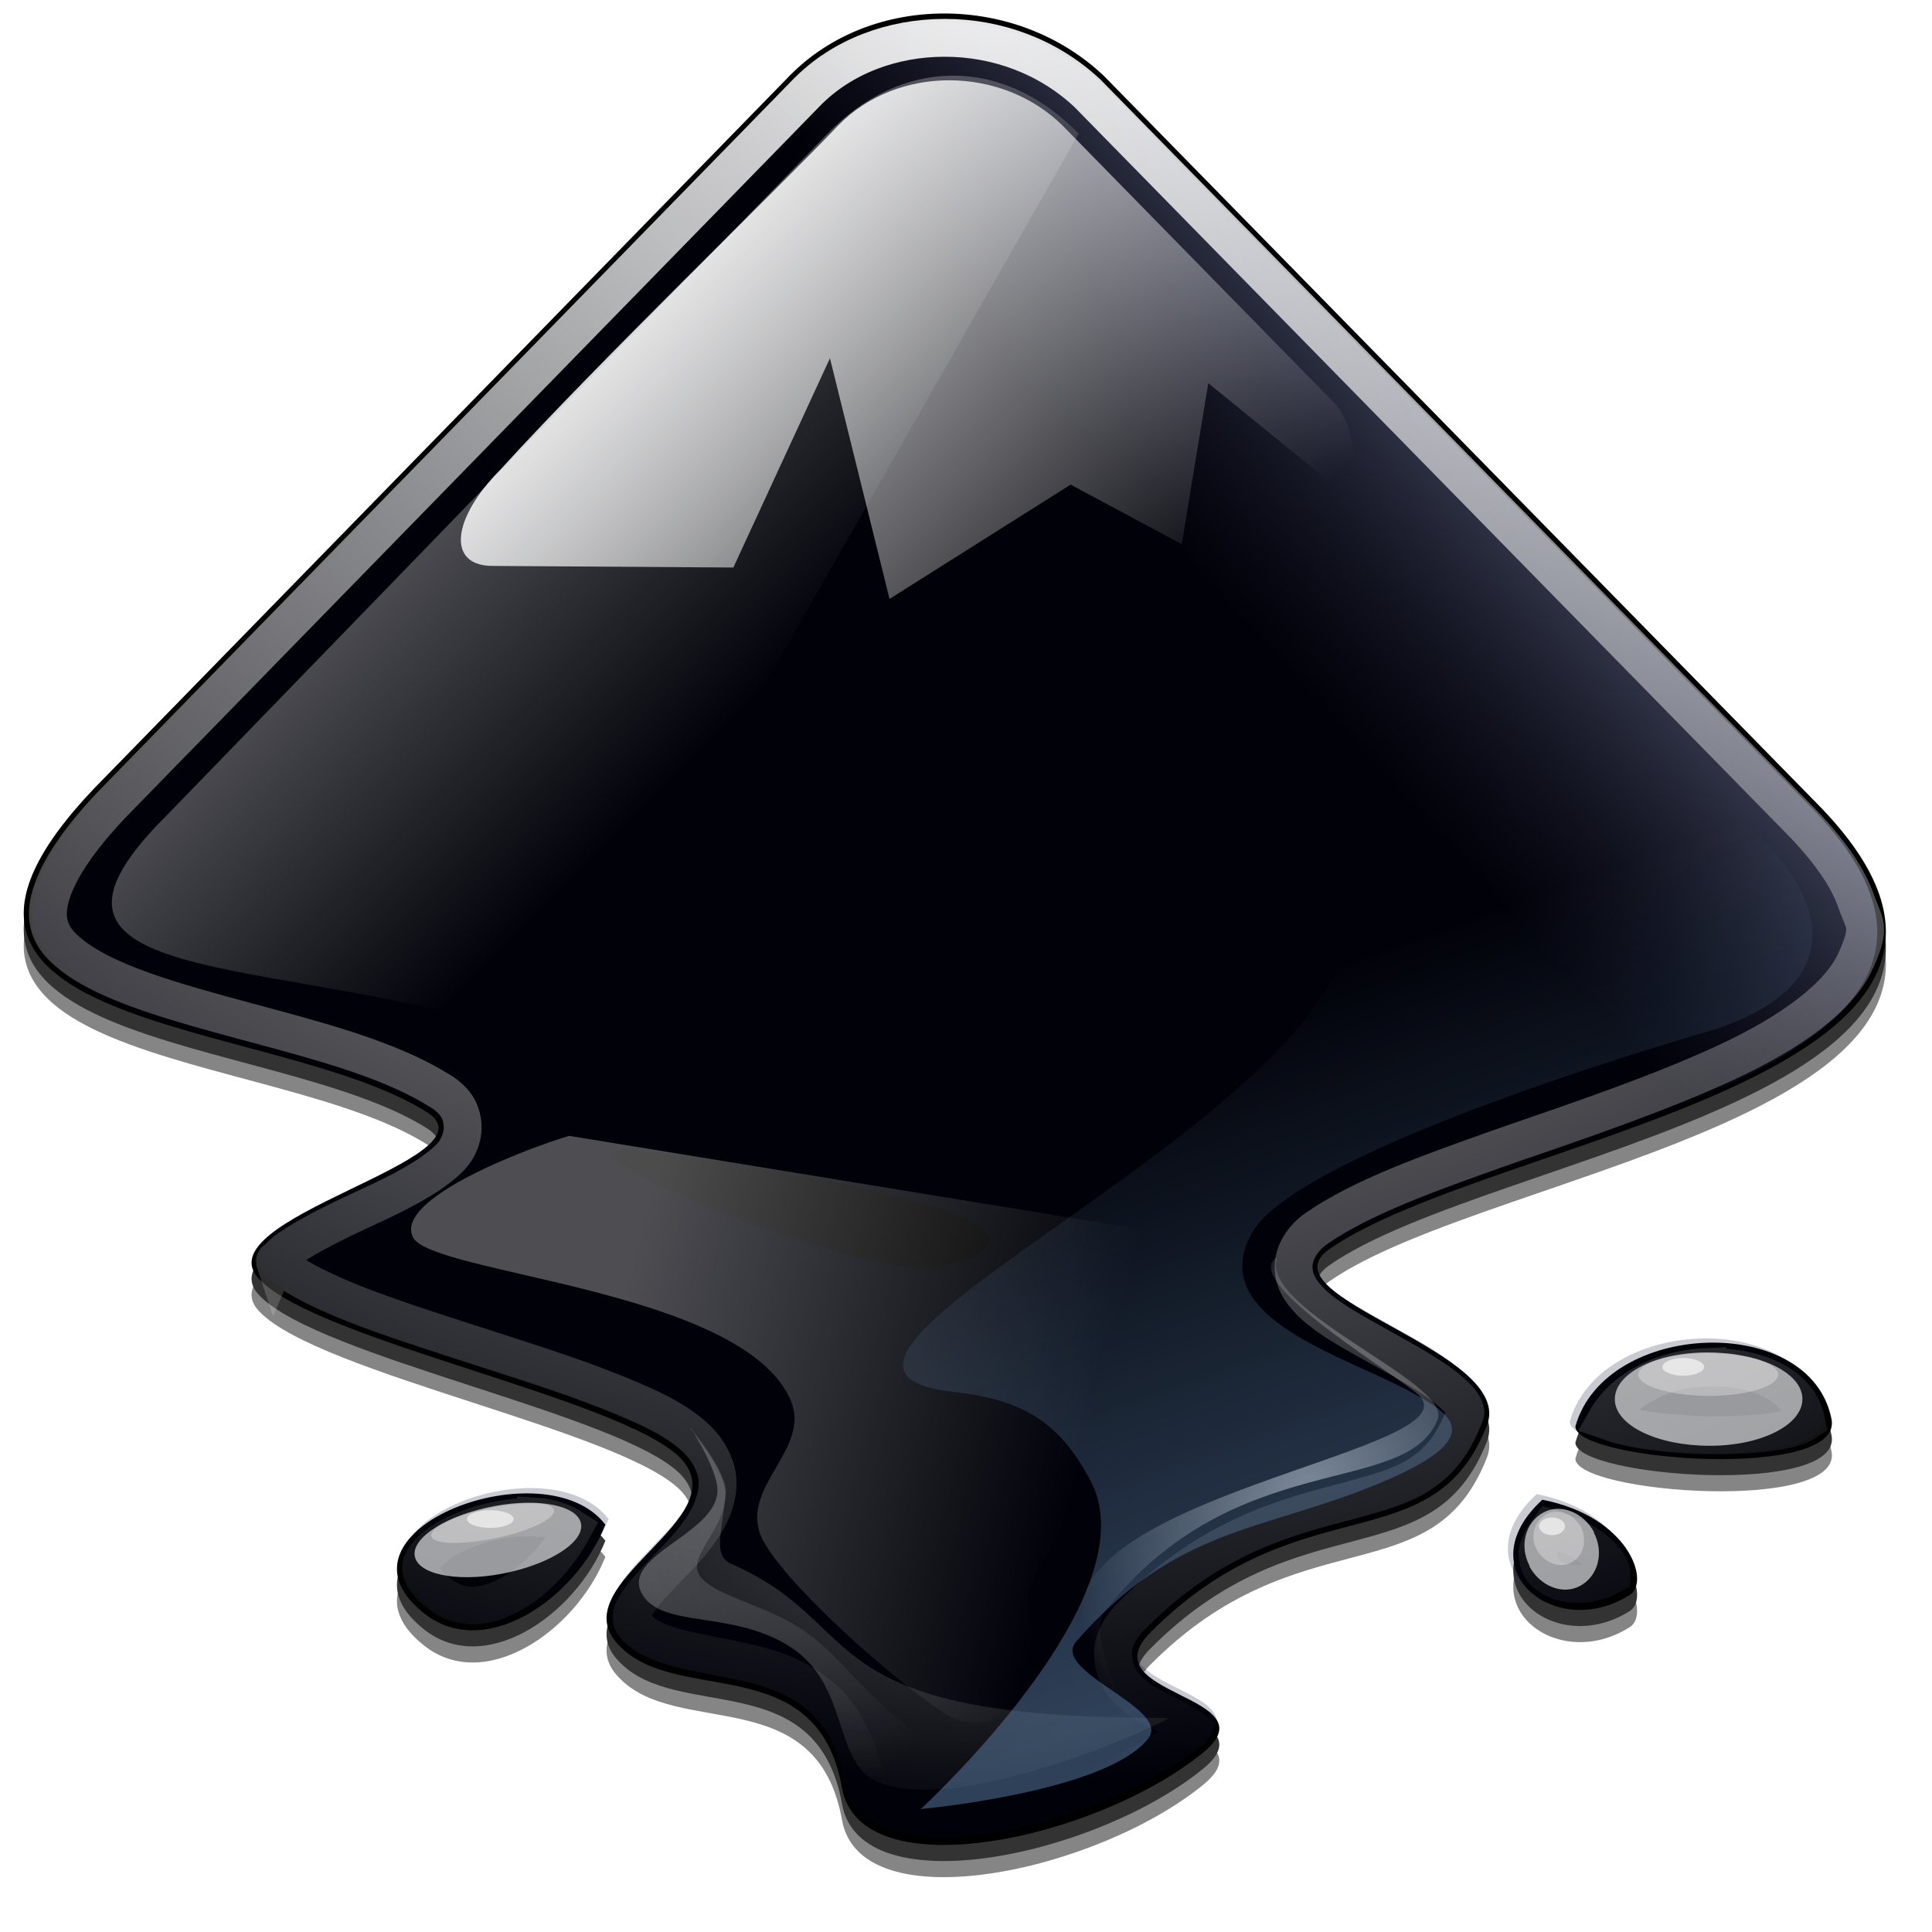 <?xml version="1.0" encoding="UTF-8"?>
<svg id="Calque_1" data-name="Calque 1" xmlns="http://www.w3.org/2000/svg" version="1.1" xmlns:xlink="http://www.w3.org/1999/xlink" viewBox="0 0 240 240">
  <defs>
    <style>
      .cls-1 {
        fill: url(#Dégradé_sans_nom_21);
      }

      .cls-1, .cls-2, .cls-3, .cls-4, .cls-5, .cls-6, .cls-7, .cls-8, .cls-9, .cls-10, .cls-11, .cls-12, .cls-13, .cls-14, .cls-15, .cls-16, .cls-17, .cls-18, .cls-19, .cls-20, .cls-21, .cls-22, .cls-23, .cls-24, .cls-25, .cls-26 {
        stroke-width: 0px;
      }

      .cls-1, .cls-2, .cls-5, .cls-13, .cls-14, .cls-15, .cls-17, .cls-22, .cls-24, .cls-25, .cls-26 {
        fill-rule: evenodd;
      }

      .cls-2 {
        fill: url(#Dégradé_sans_nom_17);
      }

      .cls-3, .cls-10 {
        fill: #000;
      }

      .cls-27 {
        filter: url(#t-2);
      }

      .cls-4 {
        fill: url(#Dégradé_sans_nom_15);
      }

      .cls-4, .cls-28, .cls-29, .cls-8, .cls-30, .cls-10, .cls-31, .cls-32, .cls-33, .cls-34, .cls-16, .cls-17, .cls-19, .cls-20, .cls-21, .cls-22, .cls-35, .cls-23, .cls-36, .cls-37 {
        isolation: isolate;
      }

      .cls-4, .cls-19, .cls-21 {
        opacity: .3;
      }

      .cls-5 {
        fill: url(#Dégradé_sans_nom_19);
      }

      .cls-28 {
        filter: url(#w);
        opacity: .6;
      }

      .cls-6 {
        fill: url(#Dégradé_sans_nom_3);
      }

      .cls-29 {
        filter: url(#r);
      }

      .cls-29, .cls-33, .cls-37 {
        opacity: .6;
      }

      .cls-7 {
        fill: url(#Dégradé_sans_nom_9);
      }

      .cls-8 {
        fill: url(#Dégradé_sans_nom_22);
        opacity: .3;
      }

      .cls-9 {
        fill: url(#Dégradé_sans_nom_12);
      }

      .cls-10 {
        opacity: .6;
      }

      .cls-31 {
        filter: url(#o);
        opacity: .5;
      }

      .cls-11, .cls-38 {
        fill: none;
      }

      .cls-12 {
        fill: url(#Dégradé_sans_nom_23);
      }

      .cls-32 {
        filter: url(#l);
        opacity: .3;
      }

      .cls-13 {
        fill: url(#Dégradé_sans_nom_13);
      }

      .cls-39 {
        opacity: .8;
      }

      .cls-14 {
        fill: url(#Dégradé_sans_nom_7);
      }

      .cls-15 {
        fill: url(#Dégradé_sans_nom_5);
      }

      .cls-40 {
        filter: url(#t);
      }

      .cls-33 {
        filter: url(#r-3);
      }

      .cls-34 {
        filter: url(#A);
        opacity: .3;
      }

      .cls-16 {
        fill: #fff;
        opacity: .6;
      }

      .cls-17 {
        fill: url(#Dégradé_sans_nom_6);
        opacity: .5;
      }

      .cls-18 {
        fill: url(#Dégradé_sans_nom_16);
      }

      .cls-19 {
        fill: url(#Dégradé_sans_nom_11);
      }

      .cls-20 {
        fill: url(#Dégradé_sans_nom);
        opacity: .7;
      }

      .cls-21 {
        fill: url(#Dégradé_sans_nom_8);
      }

      .cls-22 {
        fill: url(#Dégradé_sans_nom_4);
        opacity: .2;
      }

      .cls-35 {
        filter: url(#D);
        opacity: .5;
      }

      .cls-23 {
        fill: url(#Dégradé_sans_nom_2);
        opacity: .5;
      }

      .cls-24 {
        fill: url(#Dégradé_sans_nom_14);
      }

      .cls-36 {
        filter: url(#F);
        opacity: .4;
      }

      .cls-25 {
        fill: url(#Dégradé_sans_nom_20);
      }

      .cls-37 {
        filter: url(#r-2);
      }

      .cls-38 {
        stroke: url(#Dégradé_sans_nom_18);
        stroke-miterlimit: 38.6;
        stroke-width: 4.7px;
      }

      .cls-26 {
        fill: url(#Dégradé_sans_nom_10);
      }
    </style>
    <linearGradient id="Dégradé_sans_nom" data-name="Dégradé sans nom" x1="184.7" y1="1062.4" x2="180" y2="1058.1" gradientTransform="translate(-1575.2 10232.9) scale(9.6 -9.6)" gradientUnits="userSpaceOnUse">
      <stop offset="0" stop-color="#c0cdf9"/>
      <stop offset="1" stop-color="#07092d" stop-opacity=".3"/>
    </linearGradient>
    <linearGradient id="Dégradé_sans_nom_2" data-name="Dégradé sans nom 2" x1="171.7" y1="1063" x2="177.1" y2="1057.6" gradientTransform="translate(-1599.2 10320.6) scale(9.7 -9.7)" gradientUnits="userSpaceOnUse">
      <stop offset="0" stop-color="#fff"/>
      <stop offset="1" stop-color="#fff" stop-opacity="0"/>
    </linearGradient>
    <linearGradient id="Dégradé_sans_nom_3" data-name="Dégradé sans nom 3" x1="175.2" y1="1064" x2="181.7" y2="1057.6" gradientTransform="translate(-1599.2 10320.6) scale(9.7 -9.7)" gradientUnits="userSpaceOnUse">
      <stop offset="0" stop-color="#fff"/>
      <stop offset="1" stop-color="#fff" stop-opacity="0"/>
    </linearGradient>
    <radialGradient id="Dégradé_sans_nom_4" data-name="Dégradé sans nom 4" cx="231" cy="1017.3" fx="231" fy="1017.3" r="6.5" gradientTransform="translate(-1776.8 5689.8) scale(8 -5.4)" gradientUnits="userSpaceOnUse">
      <stop offset="0" stop-color="#fff"/>
      <stop offset="1" stop-color="#fff" stop-opacity="0"/>
    </radialGradient>
    <filter id="l" x="-.078" y="-.114" width="1.156" height="1.228">
      <feGaussianBlur stdDeviation="1.958"/>
    </filter>
    <radialGradient id="Dégradé_sans_nom_5" data-name="Dégradé sans nom 5" cx="255.2" cy="964" fx="255.2" fy="964" r="6.5" gradientTransform="translate(-2508.9 6834.4) scale(10.3 -6.9)" gradientUnits="userSpaceOnUse">
      <stop offset="0" stop-color="#fff"/>
      <stop offset="1" stop-color="#fff" stop-opacity="0"/>
    </radialGradient>
    <radialGradient id="Dégradé_sans_nom_6" data-name="Dégradé sans nom 6" cx="196.5" cy="1326.9" fx="196.5" fy="1326.9" r="7.3" gradientTransform="translate(-813.3 3013.5) scale(5.1 -2.2)" gradientUnits="userSpaceOnUse">
      <stop offset="0" stop-color="#fff"/>
      <stop offset="1" stop-color="#fff" stop-opacity="0"/>
    </radialGradient>
    <filter id="o" x="-.074" y="-.175" width="1.149" height="1.351">
      <feGaussianBlur stdDeviation="2.12"/>
    </filter>
    <radialGradient id="Dégradé_sans_nom_7" data-name="Dégradé sans nom 7" cx="198" cy="1320.7" fx="198" fy="1320.7" r="7.3" gradientTransform="translate(-813.3 3004.6) scale(5.1 -2.2)" gradientUnits="userSpaceOnUse">
      <stop offset="0" stop-color="#fff"/>
      <stop offset="1" stop-color="#fff" stop-opacity="0"/>
    </radialGradient>
    <linearGradient id="Dégradé_sans_nom_8" data-name="Dégradé sans nom 8" x1="201.6" y1="1047.7" x2="201.7" y2="1046.3" gradientTransform="translate(-819.6 5527.2) scale(5.1 -5.1)" gradientUnits="userSpaceOnUse">
      <stop offset="0" stop-color="#fff"/>
      <stop offset="1" stop-color="#fff" stop-opacity="0"/>
    </linearGradient>
    <filter id="r" x="-.085" y="-.278" width="1.171" height="1.556">
      <feGaussianBlur stdDeviation=".565"/>
    </filter>
    <linearGradient id="Dégradé_sans_nom_9" data-name="Dégradé sans nom 9" x1="259.9" y1="929.4" x2="259.9" y2="928.5" gradientTransform="translate(-1578.1 10408.7) scale(6.9 -11)" gradientUnits="userSpaceOnUse">
      <stop offset="0" stop-color="#fff"/>
      <stop offset="1" stop-color="#fff" stop-opacity="0"/>
    </linearGradient>
    <filter id="t" x="-.07" y="-.473" width="1.14" height="1.946">
      <feGaussianBlur stdDeviation=".821"/>
    </filter>
    <radialGradient id="Dégradé_sans_nom_10" data-name="Dégradé sans nom 10" cx="200.3" cy="2360.5" fx="200.3" fy="2360.5" r="3" gradientTransform="translate(-813.3 1962.7) scale(5.1 -.8)" gradientUnits="userSpaceOnUse">
      <stop offset="0" stop-color="#fff"/>
      <stop offset="1" stop-color="#fff" stop-opacity="0"/>
    </radialGradient>
    <linearGradient id="Dégradé_sans_nom_11" data-name="Dégradé sans nom 11" x1="236.9" y1="1132.9" x2="236.9" y2="1131.6" gradientTransform="translate(2345.9 5594.6) rotate(-26.9) scale(2.2 -5.1)" gradientUnits="userSpaceOnUse">
      <stop offset="0" stop-color="#fff"/>
      <stop offset="1" stop-color="#fff" stop-opacity="0"/>
    </linearGradient>
    <filter id="r-2" data-name="r" x="-.085" y="-.278" width="1.171" height="1.556">
      <feGaussianBlur stdDeviation=".565"/>
    </filter>
    <linearGradient id="Dégradé_sans_nom_12" data-name="Dégradé sans nom 12" x1="286.4" y1="968.4" x2="286.4" y2="967.5" gradientTransform="translate(4256.1 10090.4) rotate(-26.9) scale(3 -11)" gradientUnits="userSpaceOnUse">
      <stop offset="0" stop-color="#fff"/>
      <stop offset="1" stop-color="#fff" stop-opacity="0"/>
    </linearGradient>
    <filter id="t-2" data-name="t" x="-.07" y="-.473" width="1.14" height="1.946">
      <feGaussianBlur stdDeviation=".821"/>
    </filter>
    <radialGradient id="Dégradé_sans_nom_13" data-name="Dégradé sans nom 13" cx="235.5" cy="2937.4" fx="235.5" fy="2937.4" r="3" gradientTransform="translate(736.4 2414.1) rotate(-26.9) scale(2.2 -.8)" gradientUnits="userSpaceOnUse">
      <stop offset="0" stop-color="#fff"/>
      <stop offset="1" stop-color="#fff" stop-opacity="0"/>
    </radialGradient>
    <radialGradient id="Dégradé_sans_nom_14" data-name="Dégradé sans nom 14" cx="170.8" cy="1372.2" fx="170.8" fy="1372.2" r="4.9" gradientTransform="translate(-813.3 3023.4) scale(5.1 -2.1)" gradientUnits="userSpaceOnUse">
      <stop offset="0" stop-color="#fff" stop-opacity=".3"/>
      <stop offset="1" stop-color="#fff" stop-opacity="0"/>
    </radialGradient>
    <linearGradient id="Dégradé_sans_nom_15" data-name="Dégradé sans nom 15" x1="387.3" y1="1175.2" x2="387.3" y2="1173.8" gradientTransform="translate(-275.7 4753.5) rotate(-12.4) scale(4.6 -3.7) skewX(-5)" gradientUnits="userSpaceOnUse">
      <stop offset="0" stop-color="#fff"/>
      <stop offset="1" stop-color="#fff" stop-opacity="0"/>
    </linearGradient>
    <filter id="r-3" data-name="r" x="-.085" y="-.278" width="1.171" height="1.556">
      <feGaussianBlur stdDeviation=".565"/>
    </filter>
    <linearGradient id="Dégradé_sans_nom_16" data-name="Dégradé sans nom 16" x1="397.7" y1="988.6" x2="397.7" y2="987.7" gradientTransform="translate(199 8297.1) rotate(-12.4) scale(6.2 -8) skewX(-8)" gradientUnits="userSpaceOnUse">
      <stop offset="0" stop-color="#fff"/>
      <stop offset="1" stop-color="#fff" stop-opacity="0"/>
    </linearGradient>
    <filter id="w" x="-.076" y="-.166" width="1.152" height="1.331">
      <feGaussianBlur stdDeviation=".665"/>
    </filter>
    <radialGradient id="Dégradé_sans_nom_17" data-name="Dégradé sans nom 17" cx="249.1" cy="1371.6" fx="249.1" fy="1371.6" r="2.2" gradientTransform="translate(-586.9 3730.8) rotate(-15.5) scale(6.3 -2.4)" gradientUnits="userSpaceOnUse">
      <stop offset="0" stop-color="#fff"/>
      <stop offset="1" stop-color="#fff" stop-opacity="0"/>
    </radialGradient>
    <radialGradient id="Dégradé_sans_nom_18" data-name="Dégradé sans nom 18" cx="215.6" cy="1041.2" fx="215.6" fy="1041.2" r="14.7" gradientTransform="translate(-3456.8 17056.1) scale(16.6 -16.4)" gradientUnits="userSpaceOnUse">
      <stop offset="0" stop-color="#fff"/>
      <stop offset="1" stop-color="#fff" stop-opacity="0"/>
    </radialGradient>
    <filter id="A" x="-.083" y="-.122" width="1.165" height="1.245">
      <feGaussianBlur stdDeviation="3.687"/>
    </filter>
    <linearGradient id="Dégradé_sans_nom_19" data-name="Dégradé sans nom 19" x1="159.1" y1="1063.9" x2="171.5" y2="1060.6" gradientTransform="translate(-677.1 5186.8) scale(4.7 -4.7)" gradientUnits="userSpaceOnUse">
      <stop offset="0" stop-color="#fff"/>
      <stop offset="1" stop-color="#fff" stop-opacity="0"/>
    </linearGradient>
    <linearGradient id="Dégradé_sans_nom_20" data-name="Dégradé sans nom 20" x1="175.8" y1="1053.7" x2="175.1" y2="1052.2" gradientTransform="translate(-1599.2 10320.6) scale(9.7 -9.7)" gradientUnits="userSpaceOnUse">
      <stop offset="0" stop-color="#eeeeec"/>
      <stop offset="1" stop-color="#eeeeec" stop-opacity="0"/>
    </linearGradient>
    <filter id="D">
      <feGaussianBlur stdDeviation="1.241"/>
    </filter>
    <radialGradient id="Dégradé_sans_nom_21" data-name="Dégradé sans nom 21" cx="229.4" cy="955.4" fx="229.4" fy="955.4" r="4.8" gradientTransform="translate(-1305.7 7924.9) scale(6.4 -8.1)" gradientUnits="userSpaceOnUse">
      <stop offset="0" stop-color="#fff"/>
      <stop offset="1" stop-color="#fff" stop-opacity="0"/>
    </radialGradient>
    <linearGradient id="Dégradé_sans_nom_22" data-name="Dégradé sans nom 22" x1="170.6" y1="1053" x2="171.5" y2="1052.3" gradientTransform="translate(-1599.2 10320.6) scale(9.7 -9.7)" gradientUnits="userSpaceOnUse">
      <stop offset="0" stop-color="#fff"/>
      <stop offset="1" stop-color="#fff" stop-opacity="0"/>
    </linearGradient>
    <filter id="F">
      <feGaussianBlur stdDeviation="2.77"/>
    </filter>
    <linearGradient id="Dégradé_sans_nom_23" data-name="Dégradé sans nom 23" x1="50.2" y1="1144.6" x2="44.5" y2="1160.2" gradientTransform="translate(-63.1 5580) scale(4.7 -4.7)" gradientUnits="userSpaceOnUse">
      <stop offset="0" stop-color="#729fcf"/>
      <stop offset="1" stop-color="#729fcf" stop-opacity="0"/>
    </linearGradient>
  </defs>
  <g class="cls-30">
    <g class="cls-39">
      <path class="cls-3" d="M98.1,11.4L13.1,98.5c-32.2,32.2,20.8,29.5,40,41.7,8.9,5.8-28.5,13.2-20.8,20.8,7.4,7.6,44.8,14.7,52.2,22.1,7.4,7.6-15.1,15.7-7.6,23.3,7.2,7.6,24.6.4,27.7,17.7,2.3,12.8,31.8,6.4,45-4.5,8.3-7-14.2-7-6.8-14.7,18.6-18.8,35.1-8.5,41.9-25.8,3.7-9.3-28.1-15.9-19.6-21.9,20.2-14.2,94.5-21.5,60.3-55.7L137.1,11.4c-10.9-10.3-28.9-10.3-39,0h0ZM195.7,179.2c0,4.3,33.6,6.8,31.8-1-2.7-13.2-28.1-12.2-31.8,1ZM52.3,202.1c7.6,6.6,19.2-1.4,22.9-10.7-7.4-9.7-34.9.6-22.9,10.7h0ZM191.6,188.3c-9.5,8.7,1.7,17.7,10.9,11.8,2.5-1.7-.2-9.7-10.9-11.8Z"/>
      <path class="cls-10" d="M98.1,13.5L13.1,100.5c-32.2,32.2,20.8,29.5,40,41.7,8.9,5.8-28.5,13.2-20.8,20.8,7.4,7.6,44.8,14.7,52.2,22.1,7.4,7.6-15.1,15.7-7.6,23.3,7.2,7.6,24.6.4,27.7,17.7,2.3,12.8,31.8,6.4,45-4.5,8.3-7-14.2-7-6.8-14.7,18.6-18.8,35.1-8.5,41.9-25.8,3.7-9.3-28.1-15.9-19.6-21.9,20.2-14.2,94.5-21.5,60.3-55.7L137.1,13.5c-10.9-10.3-28.9-10.3-39,0h0ZM195.7,181.2c0,4.3,33.6,6.8,31.8-1-2.7-13.2-28.1-12.2-31.8,1ZM52.3,204.1c7.6,6.6,19.2-1.4,22.9-10.7-7.4-9.7-34.9.6-22.9,10.7h0ZM191.6,190.3c-9.5,8.7,1.7,17.7,10.9,11.8,2.5-1.7-.2-9.7-10.9-11.8Z"/>
    </g>
    <path class="cls-3" d="M98.1,9.4L13.1,96.5c-32.2,32.2,20.8,29.5,40,41.7,8.9,5.8-28.5,13.2-20.8,20.8,7.4,7.6,44.8,14.7,52.2,22.1,7.4,7.6-15.1,15.7-7.6,23.3,7.2,7.6,24.6.4,27.7,17.7,2.3,12.8,31.8,6.4,45-4.5,8.3-7-14.2-7-6.8-14.7,18.6-18.8,35.1-8.5,41.9-25.8,3.7-9.3-28.1-15.9-19.6-21.9,20.2-14.2,94.5-21.5,60.3-55.7L137.1,9.4c-10.9-10.3-28.9-10.3-39,0h0ZM195.7,177.2c0,4.3,33.6,6.8,31.8-1-2.7-13.2-28.1-12.2-31.8,1ZM52.3,200.1c7.6,6.6,19.2-1.4,22.9-10.7-7.4-9.7-34.9.6-22.9,10.7h0ZM191.6,186.3c-9.5,8.7,1.7,17.7,10.9,11.8,2.5-1.7-.2-9.7-10.9-11.8Z"/>
    <path class="cls-11" d="M98.1,9.4L13.1,96.5c-32.2,32.2,20.8,29.5,40,41.7,8.9,5.8-28.5,13.2-20.8,20.8,7.4,7.6,44.8,14.7,52.2,22.1,7.4,7.6-15.1,15.7-7.6,23.3,7.2,7.6,24.6.4,27.7,17.7,2.3,12.8,31.8,6.4,45-4.5,8.3-7-14.2-7-6.8-14.7,18.6-18.8,35.1-8.5,41.9-25.8,3.7-9.3-28.1-15.9-19.6-21.9,20.2-14.2,94.5-21.5,60.3-55.7L137.1,9.4c-10.9-10.3-28.9-10.3-39,0h0ZM195.7,177.2c0,4.3,33.6,6.8,31.8-1-2.7-13.2-28.1-12.2-31.8,1ZM52.3,200.1c7.6,6.6,19.2-1.4,22.9-10.7-7.4-9.7-34.9.6-22.9,10.7h0ZM191.6,186.3c-9.5,8.7,1.7,17.7,10.9,11.8,2.5-1.7-.2-9.7-10.9-11.8Z"/>
    <path class="cls-20" d="M98.3,10.4L14.1,96.7c-31.9,31.9,20.6,29.2,39.7,41.3,8.8,5.7-28.2,13.1-20.6,20.6,7.4,7.6,44.4,14.5,51.7,21.9,7.4,7.6-14.9,15.5-7.6,23.1,7.2,7.6,24.3.4,27.4,17.6,2.2,12.7,31.5,6.3,44.6-4.5,8.2-6.9-14.1-6.9-6.7-14.5,18.4-18.6,34.7-8.4,41.5-25.6,3.7-9.2-27.8-15.7-19.4-21.7,20-14.1,93.6-21.3,59.7-55.2L136.9,10.4C126.1.2,108.3.2,98.3,10.4h0ZM78.1,142.7c1.8,0,63,8.2,39.4,14.5-9,2.5-50.3-14.5-39.4-14.5ZM195,176.6c0,4.3,33.3,6.7,31.5-1-2.7-13.1-27.8-12.1-31.5,1ZM52.9,199.3c7.6,6.5,19-1.4,22.7-10.6-7.4-9.6-34.5.6-22.7,10.6h0ZM190.9,185.6c-9.4,8.6,1.6,17.6,10.8,11.7,2.5-1.6-.2-9.6-10.8-11.7Z"/>
    <path class="cls-23" d="M20.7,101.3c-23.1,22.9,17.5,16.5,48.7,28.7L134,16.6c-9.8-10-22.3-9.2-31.2,0L20.7,101.3Z"/>
    <path class="cls-6" d="M132,15.6l33.6,34.3c3.1,3.1,3.1,9.5,1.2,11.3l-16.7-13.6-3.3,20-13.8-7.4-22.5,14.2-7.4-29.9-12,26-29.9-.2c-5.8,0-5-6,1-12,11.8-13,34.7-35.1,41.9-42.7,7.4-7.6,20.4-7.4,27.9,0h0Z"/>
    <g>
      <path class="cls-22" d="M85.8,177.4s3.7,5.6,3.3,8.2c-.7,5.1-11.8,7.7-9.4,12.3,2.4,4.5,11.2,2,18.5,6.7,7.3,4.7,5.3,14.3,10.7,16.7,10.4,4.7,37.6-8.1,36.2-7.9s-26.9,5.6-32.6.9c-6.5-5.3-8.4-9-13.2-12.1-4.5-2.9-10.9-4.1-12.4-6.5s3-5.5,3.3-10.1c.2-2.8-4.4-8.2-4.4-8.2h0Z"/>
      <g class="cls-32">
        <path class="cls-15" d="M85.8,177.4s3.7,5.6,3.3,8.2c-.7,5.1-11.8,7.7-9.4,12.3,2.4,4.5,11.2,2,18.5,6.7,7.3,4.7,5.3,14.3,10.7,16.7,10.4,4.7,37.6-8.1,36.2-7.9-45.2.2-36.8-11.5-54.2-19.1-2.5-1.1-1.1-4.1-.8-8.7.2-2.8-4.4-8.2-4.4-8.2Z"/>
      </g>
      <path class="cls-17" d="M162.6,153.7c40.6-14.9,53.6-17,66.9-30.3-15.5,13.1-48.2,20.1-74.9,31.7l7.9-1.4Z"/>
      <g class="cls-31">
        <path class="cls-14" d="M162.6,151.8c66.8-23.7,55.5-23.5,66.9-30.3-21.2,8.1-60.9,9-74.9,31.7l7.9-1.4Z"/>
      </g>
    </g>
    <path class="cls-21" d="M220.9,170.7c0,1.5-3.8,2.7-8.6,2.7-4.8,0-8.7-1.2-8.8-2.6,0,0,0,0,0,0,0-1.5,3.8-2.7,8.6-2.7,4.8,0,8.7,1.2,8.8,2.6,0,0,0,0,0,0Z"/>
    <g class="cls-29">
      <path class="cls-7" d="M223.9,173.8c0,3.2-5.1,5.8-11.5,5.8-6.5,0-11.7-2.5-11.8-5.7,0,0,0,0,0-.1,0-3.2,5.1-5.8,11.5-5.8,6.5,0,11.7,2.5,11.8,5.7,0,0,0,0,0,.1Z"/>
    </g>
    <g class="cls-40">
      <path class="cls-26" d="M196.3,176.9c4.1,3.8,27.1,5.8,30.8-1.1-7.4,5.2-23.7,3.4-30.8,1.1Z"/>
    </g>
    <path class="cls-19" d="M196.4,189.7c.8,1.7.3,3.6-1.2,4.4s-3.4,0-4.3-1.6-.3-3.6,1.2-4.4,3.4,0,4.3,1.6Z"/>
    <g class="cls-37">
      <path class="cls-9" d="M198,190.4c1.3,2.5.5,5.4-1.7,6.6-2.2,1.2-5,0-6.3-2.4,0,0,0,0,0-.1-1.3-2.5-.5-5.4,1.7-6.6,2.2-1.2,5,0,6.3,2.4,0,0,0,0,0,.1h0Z"/>
    </g>
    <g class="cls-27">
      <path class="cls-13" d="M190.7,197.4c3.3,2.6,15.8,2.9,11-4.6,1.2,5.9-7.3,5.3-11,4.6Z"/>
    </g>
    <path class="cls-24" d="M36.9,158.3c0-.7,42.5,12.9,49.7,20.2-6-5.8-36.2-19.3-40.8-19.4s-8.3-.5-8.9-.8Z"/>
    <path class="cls-4" d="M68.8,187.5c.4,1-2.7,2.6-6.9,3.5-4.2.9-7.9.9-8.3-.1,0,0,0,0,0,0-.4-1,2.7-2.6,6.9-3.5,4.2-.9,7.9-.9,8.3.1,0,0,0,0,0,0Z"/>
    <g class="cls-33">
      <path class="cls-18" d="M72.1,189c.8,2.2-3.1,5-8.8,6.3-5.7,1.3-10.9.5-11.7-1.7,0,0,0,0,0,0-.8-2.2,3.1-5,8.8-6.3,5.7-1.3,10.9-.5,11.7,1.7,0,0,0,0,0,0Z"/>
    </g>
    <g class="cls-28">
      <path class="cls-2" d="M50.5,194.4s2.3,6.2,8.6,6.5c6.4.3,13.7-7.7,14.3-10.5-1.1,2.5-7.2,9.9-15.1,9.8-4.5,0-7.8-5.7-7.8-5.7Z"/>
    </g>
    <path class="cls-38" d="M117.3,4.7c-6.4,0-12.7,2.3-17.1,6.8L15.2,98.6c-7.8,7.8-9.6,12.9-9.2,15.7.2,1.4.9,2.7,2.5,4,1.5,1.3,3.8,2.6,6.5,3.7,5.5,2.3,12.8,4.1,20.1,6.1s14.3,4.1,19.7,7.5c.8.5,1.6,1.2,2.1,2.1s.7,2.2.5,3.2c-.4,2.1-1.7,3.2-3,4.2-2.6,2-6.2,3.7-9.9,5.4s-7.3,3.6-9.1,5c-.9.7-1.2,1.4-1.2,1.4s-.2-.6.2-.1c1.1,1.2,4.7,3.2,9.2,5s10.1,3.6,15.7,5.4c5.6,1.8,11.3,3.6,16.1,5.5s8.7,3.6,11.3,6.2c1.3,1.3,2.2,3,2.4,4.6.2,1.7-.3,3.3-.9,4.6-1.3,2.6-3.3,4.7-5.2,6.6-1.9,2-3.6,3.8-4.2,5.1-.3.6-.4,1-.3,1.3,0,.3,0,.5.6,1.1,0,0,0,0,0,0,2.5,2.6,7.8,3,13.9,4.4,3,.7,6.2,1.8,8.9,4.1s4.7,5.9,5.6,10.8c.4,2.1,1.5,3.1,4.1,3.9s6.6,1,11,.3c8.7-1.3,19.1-5.6,25.1-10.5.4-.3.3-.2.4-.4-.4-.3-1.3-.9-2.9-1.7-1.8-.9-4-1.8-5.7-3.9-.8-1-1.4-2.7-1.2-4.3s1.1-3,2.3-4.2c9.8-9.9,19.4-12.3,26.7-14.2,3.6-1,6.7-1.8,9-3.3s4.1-3.4,5.6-7.3c.2-.4.2-.5,0-1-.2-.5-.8-1.3-1.8-2.1-1.9-1.7-5.2-3.5-8.4-5.3s-6.3-3.4-8.6-5.5c-1.1-1.1-2.3-2.4-2.4-4.4-.1-2,1.2-3.8,2.7-4.9,5.7-4,14.2-7,23.5-10.3,9.3-3.2,19.3-6.6,27.5-10.4s14.1-8.2,16.1-12.6,1.1-4.5.1-7.4-3.3-6.4-7.4-10.5L135.1,11.6h0c-4.9-4.6-11.3-6.9-17.7-6.9h0ZM212.1,169.8c-5.4.2-10.4,2.7-12.6,6.6.6.2,1.2.5,2.1.7,2.8.7,6.8,1.1,10.7,1.2,3.9,0,7.8-.2,10.2-.9,1-.3,1.6-.6,1.9-.8-.5-2.3-1.8-3.8-3.9-5-2.2-1.2-5.3-1.9-8.4-1.7h0ZM66.6,188.5c-4.3-.3-9.7,1.4-12.4,3.5-1.3,1.1-1.9,2.1-1.9,2.7,0,.7.2,1.5,1.9,3,0,0,0,0,0,0,2.8,2.4,5.9,2.2,9.5.2,3-1.7,5.7-4.7,7.5-8-1.4-.9-3-1.4-4.6-1.5h0ZM192.5,189.8c-.9,1.2-1.4,2.3-1.5,3,0,1.1.2,1.9,1,2.6,1.5,1.4,4.8,2.1,8.2.3,0-.6-.3-1.2-.7-1.7-1-1.5-3.4-3.1-7-4.2h0Z"/>
    <g>
      <g class="cls-34">
        <path class="cls-5" d="M70.7,141.1c-5.1,1.5-21.8,7.8-19.4,12.6,2.3,4.6,40.9,6.4,46.9,20.2,2.6,6-5.9,10.5-3.8,16.6,1.7,4.7,14.5,16.6,22.7,22.2,6.4,4.4,14.8-3.5,11.3-10.1-5.4-10.5,18.6-23.4,29.5-29.2,6.4-3.4-13.1-20.2-13.1-20.2l-74.1-12.1Z"/>
      </g>
      <path class="cls-25" d="M72.6,145.7c4.6,3.4,13.7,1.3,19.2,3.8,13.1,5.9,29.2,12.5,26.2.8l-3.3,2.8v-5.3c0,0-7.8,1.9-7.8,1.9,0,0-6-4.8-8.7-6.4-.6-.3-3.5,2.7-3.5,2.7l-.5-3.2c-3.6-.4-7.3-.6-11-.6-8,0-13.4,1.3-10.5,3.5h0Z"/>
      <g class="cls-35">
        <path class="cls-1" d="M158.6,156.4c-1.8,6.5,21.8,15.4,20,19.9-3.9,9.9-25.2,3.2-41.4,23.9-2.3,3,3.3,13.6,2.5,12.3s-6.5-10-5-14.4c4.6-13.5,49.4-18.6,41.2-25.1-4.7-3.7-21.7-14-17.3-16.8Z"/>
      </g>
    </g>
    <path class="cls-16" d="M211.7,169.8c0,.6-1.2,1.1-2.6,1.1s-2.6-.5-2.6-1.1,1.2-1.1,2.6-1.1,2.6.5,2.6,1.1ZM194.4,189.6c0,.6-.7,1.1-1.6,1.1s-1.6-.5-1.6-1.1.7-1.1,1.6-1.1,1.6.5,1.6,1.1ZM63.8,188.7c0,.6-1.3,1.1-2.9,1.1-1.6,0-2.9-.5-2.9-1.1h0c0-.6,1.3-1.1,2.9-1.1,1.6,0,2.9.5,2.9,1.1h0Z"/>
    <path class="cls-8" d="M62.2,141.6c-14.8,9.1-37.7,12.5-12.6,18.5-3-6.7,6.5-5.9,12.6-18.5Z"/>
    <g class="cls-36">
      <path class="cls-12" d="M114.6,224.7s22.8-2.1,28-8.7c3.1-3.8-12.2-8.3-8.9-12.1,12.4-14.2,22.9-13.6,37.3-19.5s9.1-8.8,4.4-11.4c-8-4.5-25.8-9.2-19.9-19.8,5.9-10.7,57.8-25.4,57.8-25.4,15.7-5.4,13.7-15.1,6-23.2l-46.4-46.1s2.3,43.7-7.1,62.5c-11.6,23.2-73.1,49-47.4,51.9,9.1,1,13.4,4.1,17.1,11.1,7.6,14.4-21.2,40.8-21.2,40.8Z"/>
    </g>
  </g>
</svg>